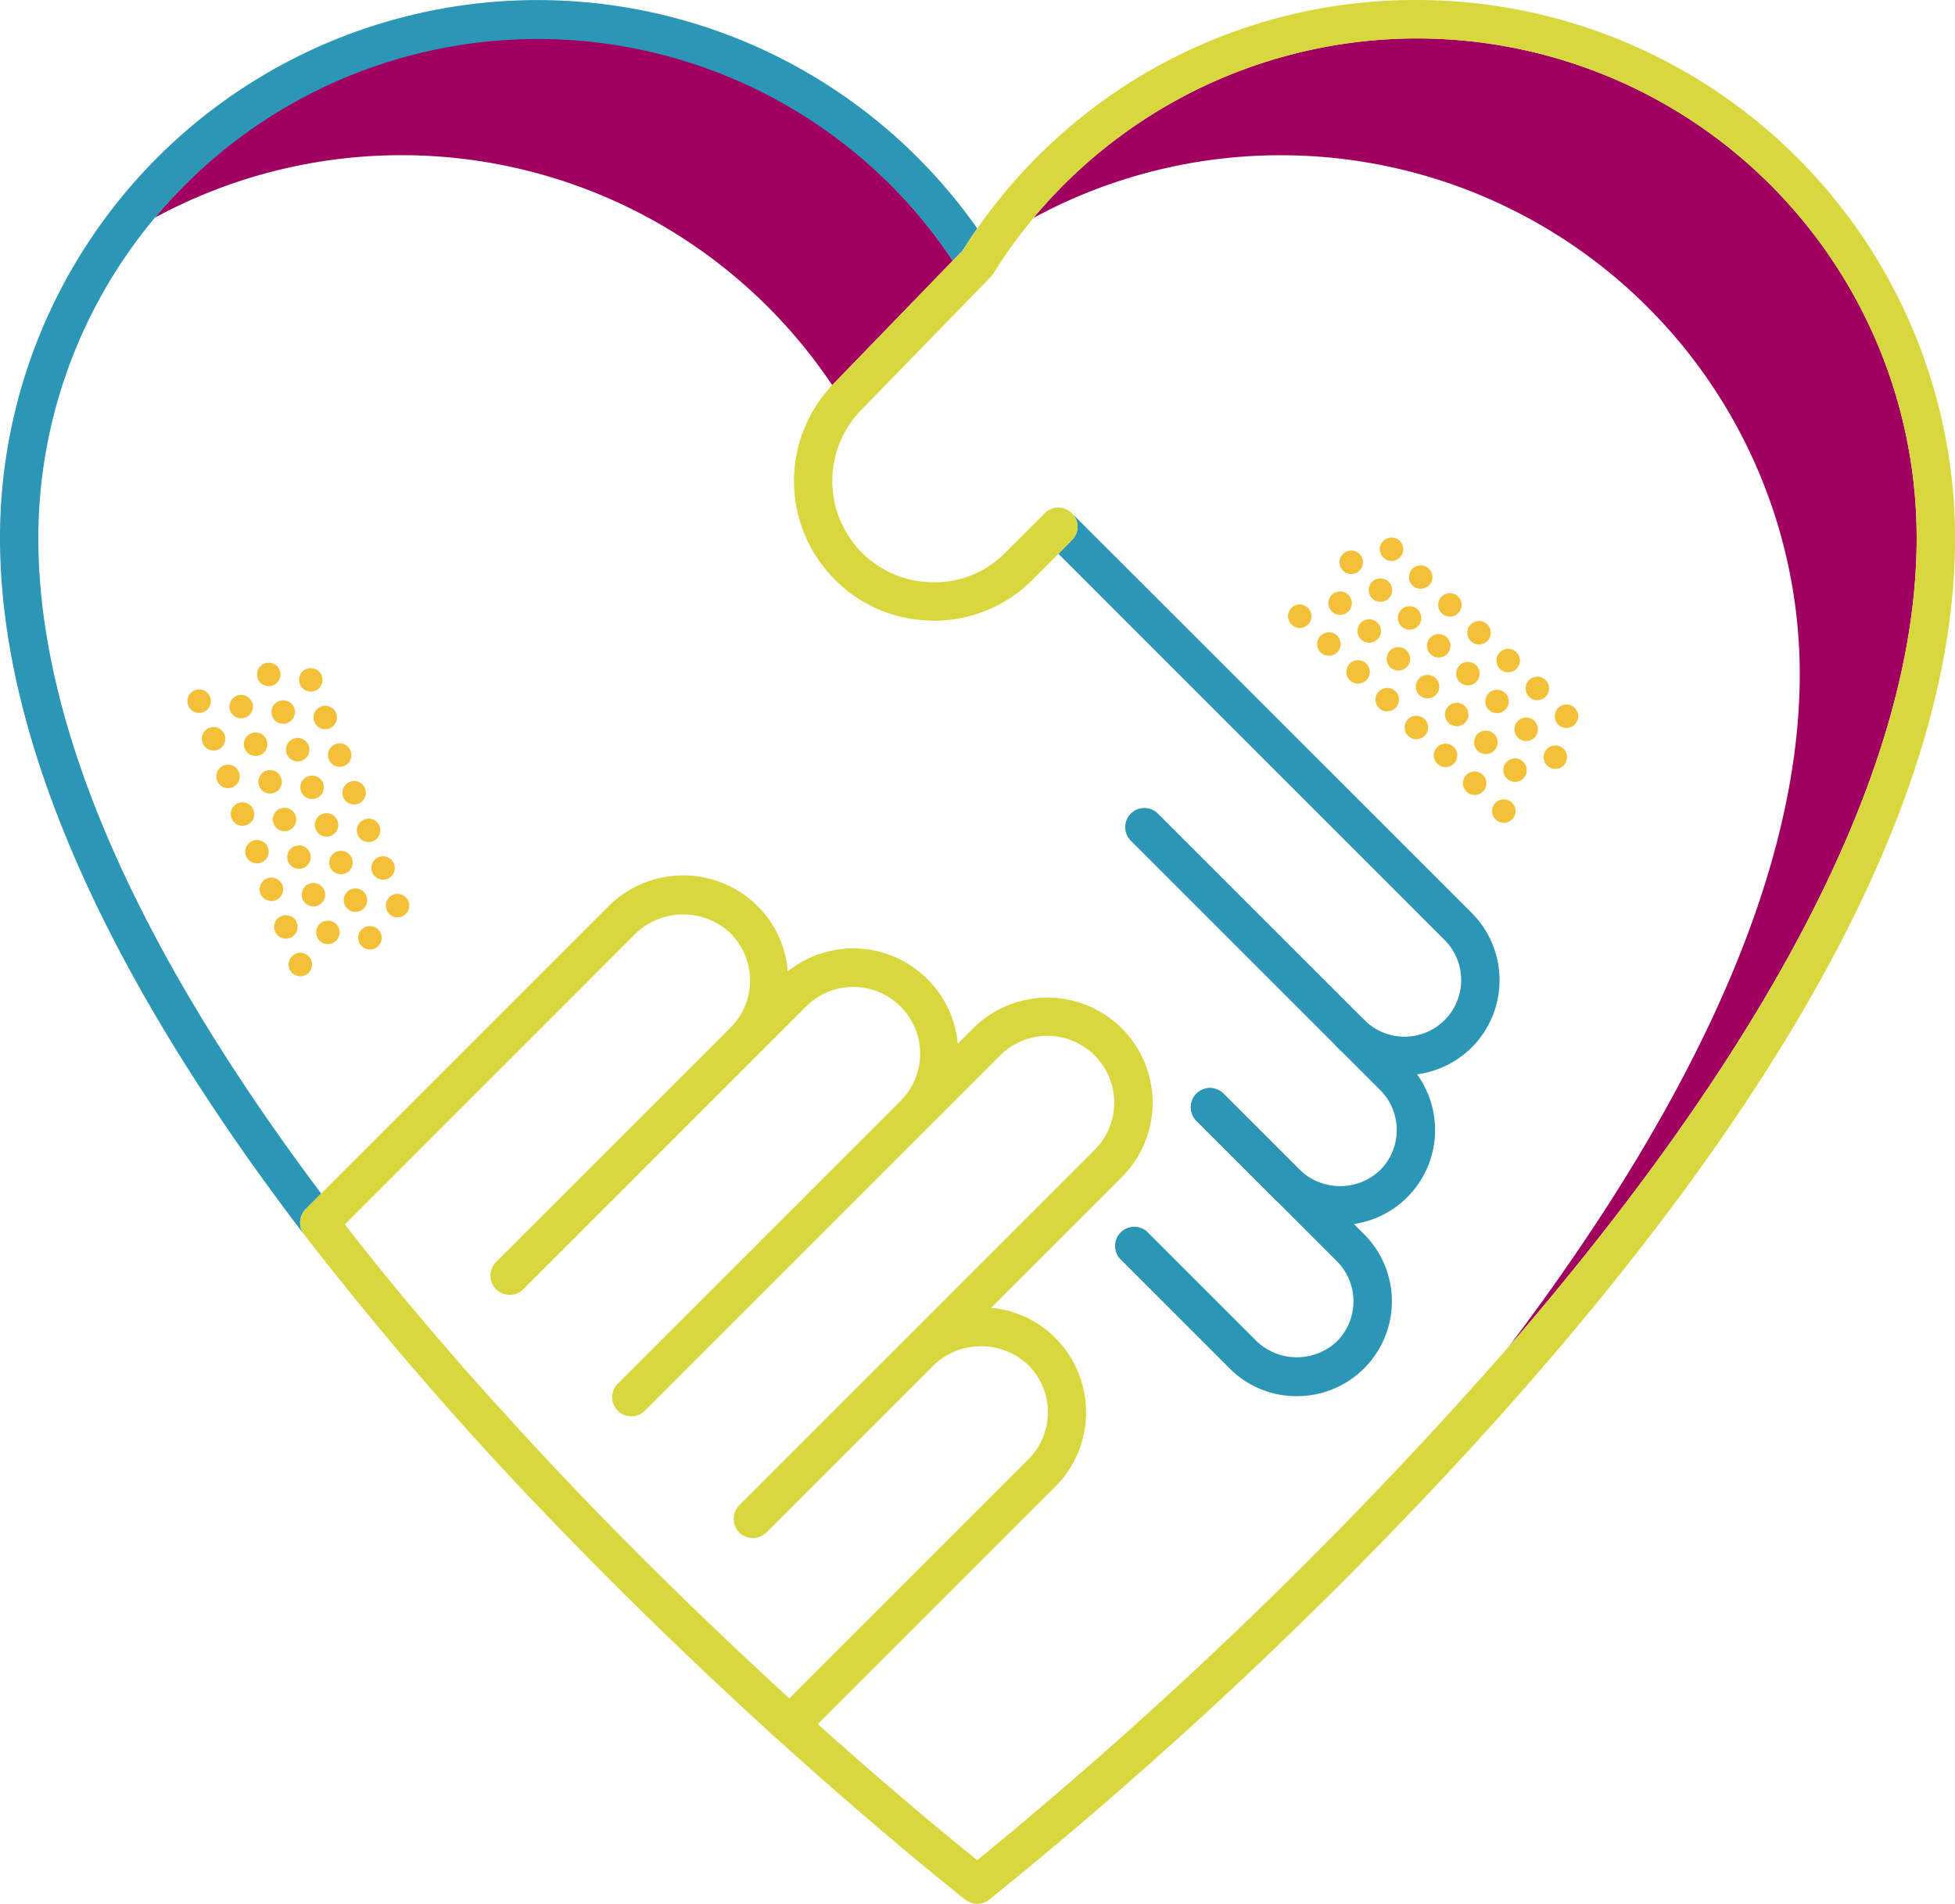 <svg xmlns="http://www.w3.org/2000/svg" width="133.434" height="129.954" viewBox="0 0 133.434 129.954">
  <defs>
    <style>
      .cls-1 {
        fill: #a0005f;
      }

      .cls-2 {
        fill: #2b96b6;
      }

      .cls-3 {
        fill: #d8d83e;
      }

      .cls-4 {
        fill: #f3c037;
      }
    </style>
  </defs>
  <g id="Group_142" data-name="Group 142" transform="translate(-767.783 -1156.023)">
    <g id="Group_65" data-name="Group 65">
      <path id="Path_402" data-name="Path 402" class="cls-1" d="M832.812,1173.814l-8.136,8.4a.607.607,0,0,0-.092.1,35.368,35.368,0,0,0-46.231-11.433,34.017,34.017,0,0,1,54.459,2.93Z"/>
    </g>
    <g id="Group_66" data-name="Group 66">
      <path id="Path_403" data-name="Path 403" class="cls-1" d="M870.737,1247.975c11.119-14.691,19.884-31.017,19.884-45.944a35.425,35.425,0,0,0-52.3-31.134,34.1,34.1,0,0,1,60.281,21.846C898.6,1210.783,885.3,1231.125,870.737,1247.975Z"/>
    </g>
    <g id="Group_67" data-name="Group 67">
      <path id="Path_404" data-name="Path 404" class="cls-2" d="M834.487,1171.616q-.413.57-.785,1.178l-.235.353-.655.667a34.085,34.085,0,0,0-62.413,18.929c0,12.65,6.5,27.694,19.309,44.753l-1.06,1.06a1.332,1.332,0,0,0-.117,1.727c-13.762-18.014-20.748-34.013-20.748-47.54a36.687,36.687,0,0,1,66.7-21.127Z"/>
    </g>
    <g id="Group_68" data-name="Group 68">
      <path id="Path_405" data-name="Path 405" class="cls-2" d="M868.238,1227.515a6.558,6.558,0,0,1-3.755,1.844,5.865,5.865,0,0,1-.837.053,6.467,6.467,0,0,1-4.578-1.9,1.318,1.318,0,0,1,0-1.858,1.3,1.3,0,0,1,1.844,0,3.866,3.866,0,0,0,5.468-5.468l-26.359-26.36.915-.929a1.278,1.278,0,0,0,0-1.844l27.3,27.289A6.5,6.5,0,0,1,868.238,1227.515Z"/>
    </g>
    <g id="Group_69" data-name="Group 69">
      <path id="Path_406" data-name="Path 406" class="cls-2" d="M859.247,1239.641a6.5,6.5,0,0,1-4.583-1.894l-5.237-5.239a1.308,1.308,0,0,1,1.849-1.85l5.233,5.233a3.968,3.968,0,0,0,5.482-.007,3.866,3.866,0,0,0-.005-5.456l-17.021-17.019a1.308,1.308,0,0,1,1.85-1.85l17.021,17.019a6.482,6.482,0,0,1-4.589,11.063Z"/>
    </g>
    <g id="Group_70" data-name="Group 70">
      <path id="Path_407" data-name="Path 407" class="cls-2" d="M856.291,1251.323a6.426,6.426,0,0,1-4.575-1.886l-7.443-7.445a1.308,1.308,0,0,1,1.85-1.85l7.443,7.444a3.985,3.985,0,0,0,5.462,0,3.878,3.878,0,0,0,0-5.476l-9.6-9.6a1.308,1.308,0,0,1,1.849-1.85l9.6,9.6a6.475,6.475,0,0,1-4.587,11.063Z"/>
    </g>
    <g id="Group_71" data-name="Group 71">
      <path id="Path_408" data-name="Path 408" class="cls-3" d="M864.5,1156.023a36.408,36.408,0,0,0-30.009,15.593q-.413.57-.785,1.178l-.235.353-.655.667-8.136,8.4a.607.607,0,0,0-.092.1,9.5,9.5,0,0,0-.092,12.99,9.386,9.386,0,0,0,6.816,3.075,1.13,1.13,0,0,0,.209.013,9.469,9.469,0,0,0,6.737-2.8l1.767-1.766.915-.929a1.278,1.278,0,0,0,0-1.844,1.3,1.3,0,0,0-1.844,0l-2.7,2.695a6.7,6.7,0,0,1-5.037,2.014,6.845,6.845,0,0,1-4.945-2.224,6.931,6.931,0,0,1,.131-9.51l8.883-9.131c.013-.013.013-.013.013-.026a.246.246,0,0,0,.078-.092.4.4,0,0,0,.079-.1.75.75,0,0,0,.052-.091,32.531,32.531,0,0,1,2.669-3.676v-.013a34.1,34.1,0,0,1,60.281,21.846c0,18.04-13.3,38.382-27.864,55.232l-.027.026a305.309,305.309,0,0,1-36.223,34.994c-1.635-1.309-5.651-4.592-10.884-9.288l16.208-16.209a7.183,7.183,0,0,0,0-10.151,7.048,7.048,0,0,0-4.382-2.054l8.922-8.922A7.178,7.178,0,0,0,834.2,1226.22l-1.046,1.046a7.071,7.071,0,0,0-2.067-4.4,7.147,7.147,0,0,0-9.537-.537,7.033,7.033,0,0,0-2.067-4.461,7.2,7.2,0,0,0-10.151,0l-20.683,20.683a1.332,1.332,0,0,0-.117,1.727,236.2,236.2,0,0,0,16.849,19.465c1.413,1.465,2.8,2.878,4.173,4.252,4.108,4.107,7.967,7.731,11.264,10.727.013.013.039.026.052.039,7.169,6.489,12.349,10.57,12.768,10.91a.131.131,0,0,1,.065.053c.065.039.144.078.222.117a1.637,1.637,0,0,0,.236.092,1.326,1.326,0,0,0,.327.039,1.517,1.517,0,0,0,.34-.039l.2-.079a1.078,1.078,0,0,0,.262-.156.433.433,0,0,1,.065-.053,303.513,303.513,0,0,0,32.809-30.768c21.939-23.979,33.058-44.884,33.058-62.139A36.759,36.759,0,0,0,864.5,1156.023Zm-49.108,110.031q-.491-.451-.982-.942c-3.859-3.755-8.019-7.993-12.166-12.585-.615-.667-1.216-1.334-1.818-2.015-.746-.824-1.491-1.674-2.211-2.524-.628-.707-1.23-1.426-1.831-2.146-.576-.68-1.151-1.36-1.714-2.053-1.138-1.374-2.25-2.774-3.349-4.187l19.858-19.871a4.692,4.692,0,0,1,6.463,0,4.548,4.548,0,0,1,0,6.436l-16,16a1.313,1.313,0,0,0,1.857,1.858l19.3-19.3a4.56,4.56,0,0,1,6.449,6.45l-19.3,19.3a1.3,1.3,0,0,0,1.844,1.845l24.254-24.254a4.56,4.56,0,0,1,6.449,6.449l-12.833,12.834-11.421,11.42a1.319,1.319,0,0,0,0,1.858,1.328,1.328,0,0,0,1.858,0l11.525-11.525a4.69,4.69,0,0,1,6.345.1,4.549,4.549,0,0,1,0,6.437l-16.313,16.313C819.718,1270.174,817.611,1268.212,815.388,1266.054Z"/>
    </g>
    <g id="Group_106" data-name="Group 106">
      <g id="Group_80" data-name="Group 80">
        <g id="Group_72" data-name="Group 72">
          <path id="Path_409" data-name="Path 409" class="cls-4" d="M782.12,1203.595a.8.8,0,1,1-1.031-.459A.8.8,0,0,1,782.12,1203.595Z"/>
        </g>
        <g id="Group_73" data-name="Group 73">
          <path id="Path_410" data-name="Path 410" class="cls-4" d="M783.107,1206.163a.8.8,0,1,1-1.031-.459A.8.8,0,0,1,783.107,1206.163Z"/>
        </g>
        <g id="Group_74" data-name="Group 74">
          <path id="Path_411" data-name="Path 411" class="cls-4" d="M784.093,1208.732a.8.8,0,1,1-1.031-.459A.8.8,0,0,1,784.093,1208.732Z"/>
        </g>
        <g id="Group_75" data-name="Group 75">
          <path id="Path_412" data-name="Path 412" class="cls-4" d="M785.08,1211.3a.8.8,0,1,1-1.031-.459A.8.8,0,0,1,785.08,1211.3Z"/>
        </g>
        <g id="Group_76" data-name="Group 76">
          <path id="Path_413" data-name="Path 413" class="cls-4" d="M786.067,1213.868a.8.8,0,1,1-1.031-.458A.8.8,0,0,1,786.067,1213.868Z"/>
        </g>
        <g id="Group_77" data-name="Group 77">
          <path id="Path_414" data-name="Path 414" class="cls-4" d="M787.054,1216.437a.8.8,0,1,1-1.031-.459A.8.8,0,0,1,787.054,1216.437Z"/>
        </g>
        <g id="Group_78" data-name="Group 78">
          <path id="Path_415" data-name="Path 415" class="cls-4" d="M788.04,1219.005a.8.8,0,1,1-1.031-.459A.8.8,0,0,1,788.04,1219.005Z"/>
        </g>
        <g id="Group_79" data-name="Group 79">
          <path id="Path_416" data-name="Path 416" class="cls-4" d="M789.027,1221.573a.8.8,0,1,1-1.031-.458A.8.8,0,0,1,789.027,1221.573Z"/>
        </g>
      </g>
      <g id="Group_88" data-name="Group 88">
        <g id="Group_81" data-name="Group 81">
          <path id="Path_417" data-name="Path 417" class="cls-4" d="M784.989,1203.966a.8.8,0,1,1-1.031-.458A.8.8,0,0,1,784.989,1203.966Z"/>
        </g>
        <g id="Group_82" data-name="Group 82">
          <path id="Path_418" data-name="Path 418" class="cls-4" d="M785.976,1206.535a.8.8,0,1,1-1.031-.459A.8.8,0,0,1,785.976,1206.535Z"/>
        </g>
        <g id="Group_83" data-name="Group 83">
          <path id="Path_419" data-name="Path 419" class="cls-4" d="M786.962,1209.1a.8.8,0,1,1-1.031-.459A.8.8,0,0,1,786.962,1209.1Z"/>
        </g>
        <g id="Group_84" data-name="Group 84">
          <path id="Path_420" data-name="Path 420" class="cls-4" d="M787.949,1211.671a.8.8,0,1,1-1.031-.458A.8.8,0,0,1,787.949,1211.671Z"/>
        </g>
        <g id="Group_85" data-name="Group 85">
          <path id="Path_421" data-name="Path 421" class="cls-4" d="M788.936,1214.24a.8.8,0,1,1-1.031-.459A.8.8,0,0,1,788.936,1214.24Z"/>
        </g>
        <g id="Group_86" data-name="Group 86">
          <path id="Path_422" data-name="Path 422" class="cls-4" d="M789.923,1216.808a.8.8,0,1,1-1.031-.458A.8.8,0,0,1,789.923,1216.808Z"/>
        </g>
        <g id="Group_87" data-name="Group 87">
          <path id="Path_423" data-name="Path 423" class="cls-4" d="M790.909,1219.377a.8.8,0,1,1-1.031-.459A.8.8,0,0,1,790.909,1219.377Z"/>
        </g>
      </g>
      <g id="Group_97" data-name="Group 97">
        <g id="Group_89" data-name="Group 89">
          <path id="Path_424" data-name="Path 424" class="cls-4" d="M786.871,1201.769a.8.8,0,1,1-1.031-.458A.8.8,0,0,1,786.871,1201.769Z"/>
        </g>
        <g id="Group_90" data-name="Group 90">
          <path id="Path_425" data-name="Path 425" class="cls-4" d="M787.858,1204.338a.8.8,0,1,1-1.031-.459A.8.8,0,0,1,787.858,1204.338Z"/>
        </g>
        <g id="Group_91" data-name="Group 91">
          <path id="Path_426" data-name="Path 426" class="cls-4" d="M788.845,1206.906a.8.8,0,1,1-1.031-.458A.8.8,0,0,1,788.845,1206.906Z"/>
        </g>
        <g id="Group_92" data-name="Group 92">
          <path id="Path_427" data-name="Path 427" class="cls-4" d="M789.831,1209.475a.8.8,0,1,1-1.031-.459A.8.8,0,0,1,789.831,1209.475Z"/>
        </g>
        <g id="Group_93" data-name="Group 93">
          <path id="Path_428" data-name="Path 428" class="cls-4" d="M790.818,1212.043a.8.8,0,1,1-1.031-.459A.8.8,0,0,1,790.818,1212.043Z"/>
        </g>
        <g id="Group_94" data-name="Group 94">
          <path id="Path_429" data-name="Path 429" class="cls-4" d="M791.8,1214.611a.8.8,0,1,1-1.031-.458A.8.8,0,0,1,791.8,1214.611Z"/>
        </g>
        <g id="Group_95" data-name="Group 95">
          <path id="Path_430" data-name="Path 430" class="cls-4" d="M792.792,1217.18a.8.8,0,1,1-1.031-.459A.8.8,0,0,1,792.792,1217.18Z"/>
        </g>
        <g id="Group_96" data-name="Group 96">
          <path id="Path_431" data-name="Path 431" class="cls-4" d="M793.778,1219.748a.8.8,0,1,1-1.031-.459A.8.8,0,0,1,793.778,1219.748Z"/>
        </g>
      </g>
      <g id="Group_105" data-name="Group 105">
        <g id="Group_98" data-name="Group 98">
          <path id="Path_432" data-name="Path 432" class="cls-4" d="M789.74,1202.141a.8.8,0,1,1-1.031-.459A.8.8,0,0,1,789.74,1202.141Z"/>
        </g>
        <g id="Group_99" data-name="Group 99">
          <path id="Path_433" data-name="Path 433" class="cls-4" d="M790.727,1204.709a.8.8,0,1,1-1.031-.458A.8.8,0,0,1,790.727,1204.709Z"/>
        </g>
        <g id="Group_100" data-name="Group 100">
          <path id="Path_434" data-name="Path 434" class="cls-4" d="M791.714,1207.278a.8.8,0,1,1-1.031-.459A.8.8,0,0,1,791.714,1207.278Z"/>
        </g>
        <g id="Group_101" data-name="Group 101">
          <path id="Path_435" data-name="Path 435" class="cls-4" d="M792.7,1209.846a.8.8,0,1,1-1.031-.459A.8.8,0,0,1,792.7,1209.846Z"/>
        </g>
        <g id="Group_102" data-name="Group 102">
          <path id="Path_436" data-name="Path 436" class="cls-4" d="M793.687,1212.415a.8.8,0,1,1-1.031-.459A.8.8,0,0,1,793.687,1212.415Z"/>
        </g>
        <g id="Group_103" data-name="Group 103">
          <path id="Path_437" data-name="Path 437" class="cls-4" d="M794.674,1214.983a.8.8,0,1,1-1.031-.459A.8.8,0,0,1,794.674,1214.983Z"/>
        </g>
        <g id="Group_104" data-name="Group 104">
          <path id="Path_438" data-name="Path 438" class="cls-4" d="M795.661,1217.551a.8.8,0,1,1-1.031-.458A.8.8,0,0,1,795.661,1217.551Z"/>
        </g>
      </g>
    </g>
    <g id="Group_141" data-name="Group 141">
      <g id="Group_115" data-name="Group 115">
        <g id="Group_107" data-name="Group 107">
          <path id="Path_439" data-name="Path 439" class="cls-4" d="M857.045,1197.505a.8.8,0,1,1-1.128.026A.8.8,0,0,1,857.045,1197.505Z"/>
        </g>
        <g id="Group_108" data-name="Group 108">
          <path id="Path_440" data-name="Path 440" class="cls-4" d="M859.035,1199.405a.8.8,0,1,1-1.128.026A.8.8,0,0,1,859.035,1199.405Z"/>
        </g>
        <g id="Group_109" data-name="Group 109">
          <path id="Path_441" data-name="Path 441" class="cls-4" d="M861.025,1201.305a.8.8,0,1,1-1.128.026A.8.8,0,0,1,861.025,1201.305Z"/>
        </g>
        <g id="Group_110" data-name="Group 110">
          <path id="Path_442" data-name="Path 442" class="cls-4" d="M863.015,1203.2a.8.8,0,1,1-1.128.026A.8.8,0,0,1,863.015,1203.2Z"/>
        </g>
        <g id="Group_111" data-name="Group 111">
          <path id="Path_443" data-name="Path 443" class="cls-4" d="M865.005,1205.1a.8.8,0,1,1-1.128.026A.8.8,0,0,1,865.005,1205.1Z"/>
        </g>
        <g id="Group_112" data-name="Group 112">
          <path id="Path_444" data-name="Path 444" class="cls-4" d="M866.995,1207.005a.8.8,0,1,1-1.128.026A.8.8,0,0,1,866.995,1207.005Z"/>
        </g>
        <g id="Group_113" data-name="Group 113">
          <path id="Path_445" data-name="Path 445" class="cls-4" d="M868.985,1208.905a.8.8,0,1,1-1.128.026A.8.8,0,0,1,868.985,1208.905Z"/>
        </g>
        <g id="Group_114" data-name="Group 114">
          <path id="Path_446" data-name="Path 446" class="cls-4" d="M870.975,1210.805a.8.8,0,1,1-1.128.026A.8.8,0,0,1,870.975,1210.805Z"/>
        </g>
      </g>
      <g id="Group_123" data-name="Group 123">
        <g id="Group_116" data-name="Group 116">
          <path id="Path_447" data-name="Path 447" class="cls-4" d="M859.8,1196.614a.8.8,0,1,1-1.128.026A.8.8,0,0,1,859.8,1196.614Z"/>
        </g>
        <g id="Group_117" data-name="Group 117">
          <path id="Path_448" data-name="Path 448" class="cls-4" d="M861.787,1198.514a.8.8,0,1,1-1.128.026A.8.8,0,0,1,861.787,1198.514Z"/>
        </g>
        <g id="Group_118" data-name="Group 118">
          <path id="Path_449" data-name="Path 449" class="cls-4" d="M863.777,1200.414a.8.8,0,1,1-1.128.026A.8.8,0,0,1,863.777,1200.414Z"/>
        </g>
        <g id="Group_119" data-name="Group 119">
          <path id="Path_450" data-name="Path 450" class="cls-4" d="M865.768,1202.314a.8.8,0,1,1-1.129.026A.8.8,0,0,1,865.768,1202.314Z"/>
        </g>
        <g id="Group_120" data-name="Group 120">
          <path id="Path_451" data-name="Path 451" class="cls-4" d="M867.758,1204.214a.8.8,0,1,1-1.128.027A.8.8,0,0,1,867.758,1204.214Z"/>
        </g>
        <g id="Group_121" data-name="Group 121">
          <path id="Path_452" data-name="Path 452" class="cls-4" d="M869.748,1206.114a.8.8,0,1,1-1.128.027A.8.8,0,0,1,869.748,1206.114Z"/>
        </g>
        <g id="Group_122" data-name="Group 122">
          <path id="Path_453" data-name="Path 453" class="cls-4" d="M871.738,1208.014a.8.8,0,1,1-1.128.027A.8.8,0,0,1,871.738,1208.014Z"/>
        </g>
      </g>
      <g id="Group_132" data-name="Group 132">
        <g id="Group_124" data-name="Group 124">
          <path id="Path_454" data-name="Path 454" class="cls-4" d="M860.56,1193.824a.8.8,0,1,1-1.128.026A.8.8,0,0,1,860.56,1193.824Z"/>
        </g>
        <g id="Group_125" data-name="Group 125">
          <path id="Path_455" data-name="Path 455" class="cls-4" d="M862.55,1195.724a.8.8,0,1,1-1.128.026A.8.8,0,0,1,862.55,1195.724Z"/>
        </g>
        <g id="Group_126" data-name="Group 126">
          <path id="Path_456" data-name="Path 456" class="cls-4" d="M864.54,1197.624a.8.8,0,1,1-1.128.026A.8.8,0,0,1,864.54,1197.624Z"/>
        </g>
        <g id="Group_127" data-name="Group 127">
          <path id="Path_457" data-name="Path 457" class="cls-4" d="M866.53,1199.524a.8.8,0,1,1-1.128.026A.8.8,0,0,1,866.53,1199.524Z"/>
        </g>
        <g id="Group_128" data-name="Group 128">
          <path id="Path_458" data-name="Path 458" class="cls-4" d="M868.52,1201.424a.8.8,0,1,1-1.128.026A.8.8,0,0,1,868.52,1201.424Z"/>
        </g>
        <g id="Group_129" data-name="Group 129">
          <path id="Path_459" data-name="Path 459" class="cls-4" d="M870.51,1203.324a.8.8,0,1,1-1.128.026A.8.8,0,0,1,870.51,1203.324Z"/>
        </g>
        <g id="Group_130" data-name="Group 130">
          <path id="Path_460" data-name="Path 460" class="cls-4" d="M872.5,1205.224a.8.8,0,1,1-1.128.026A.8.8,0,0,1,872.5,1205.224Z"/>
        </g>
        <g id="Group_131" data-name="Group 131">
          <path id="Path_461" data-name="Path 461" class="cls-4" d="M874.49,1207.124a.8.8,0,1,1-1.128.026A.8.8,0,0,1,874.49,1207.124Z"/>
        </g>
      </g>
      <g id="Group_140" data-name="Group 140">
        <g id="Group_133" data-name="Group 133">
          <path id="Path_462" data-name="Path 462" class="cls-4" d="M863.312,1192.933a.8.8,0,1,1-1.128.026A.8.8,0,0,1,863.312,1192.933Z"/>
        </g>
        <g id="Group_134" data-name="Group 134">
          <path id="Path_463" data-name="Path 463" class="cls-4" d="M865.3,1194.833a.8.8,0,1,1-1.128.026A.8.8,0,0,1,865.3,1194.833Z"/>
        </g>
        <g id="Group_135" data-name="Group 135">
          <path id="Path_464" data-name="Path 464" class="cls-4" d="M867.292,1196.733a.8.8,0,1,1-1.128.026A.8.8,0,0,1,867.292,1196.733Z"/>
        </g>
        <g id="Group_136" data-name="Group 136">
          <path id="Path_465" data-name="Path 465" class="cls-4" d="M869.282,1198.633a.8.8,0,1,1-1.128.026A.8.8,0,0,1,869.282,1198.633Z"/>
        </g>
        <g id="Group_137" data-name="Group 137">
          <path id="Path_466" data-name="Path 466" class="cls-4" d="M871.272,1200.533a.8.8,0,1,1-1.128.026A.8.8,0,0,1,871.272,1200.533Z"/>
        </g>
        <g id="Group_138" data-name="Group 138">
          <path id="Path_467" data-name="Path 467" class="cls-4" d="M873.262,1202.433a.8.8,0,1,1-1.128.026A.8.8,0,0,1,873.262,1202.433Z"/>
        </g>
        <g id="Group_139" data-name="Group 139">
          <path id="Path_468" data-name="Path 468" class="cls-4" d="M875.253,1204.333a.8.8,0,1,1-1.129.026A.8.8,0,0,1,875.253,1204.333Z"/>
        </g>
      </g>
    </g>
  </g>
</svg>
